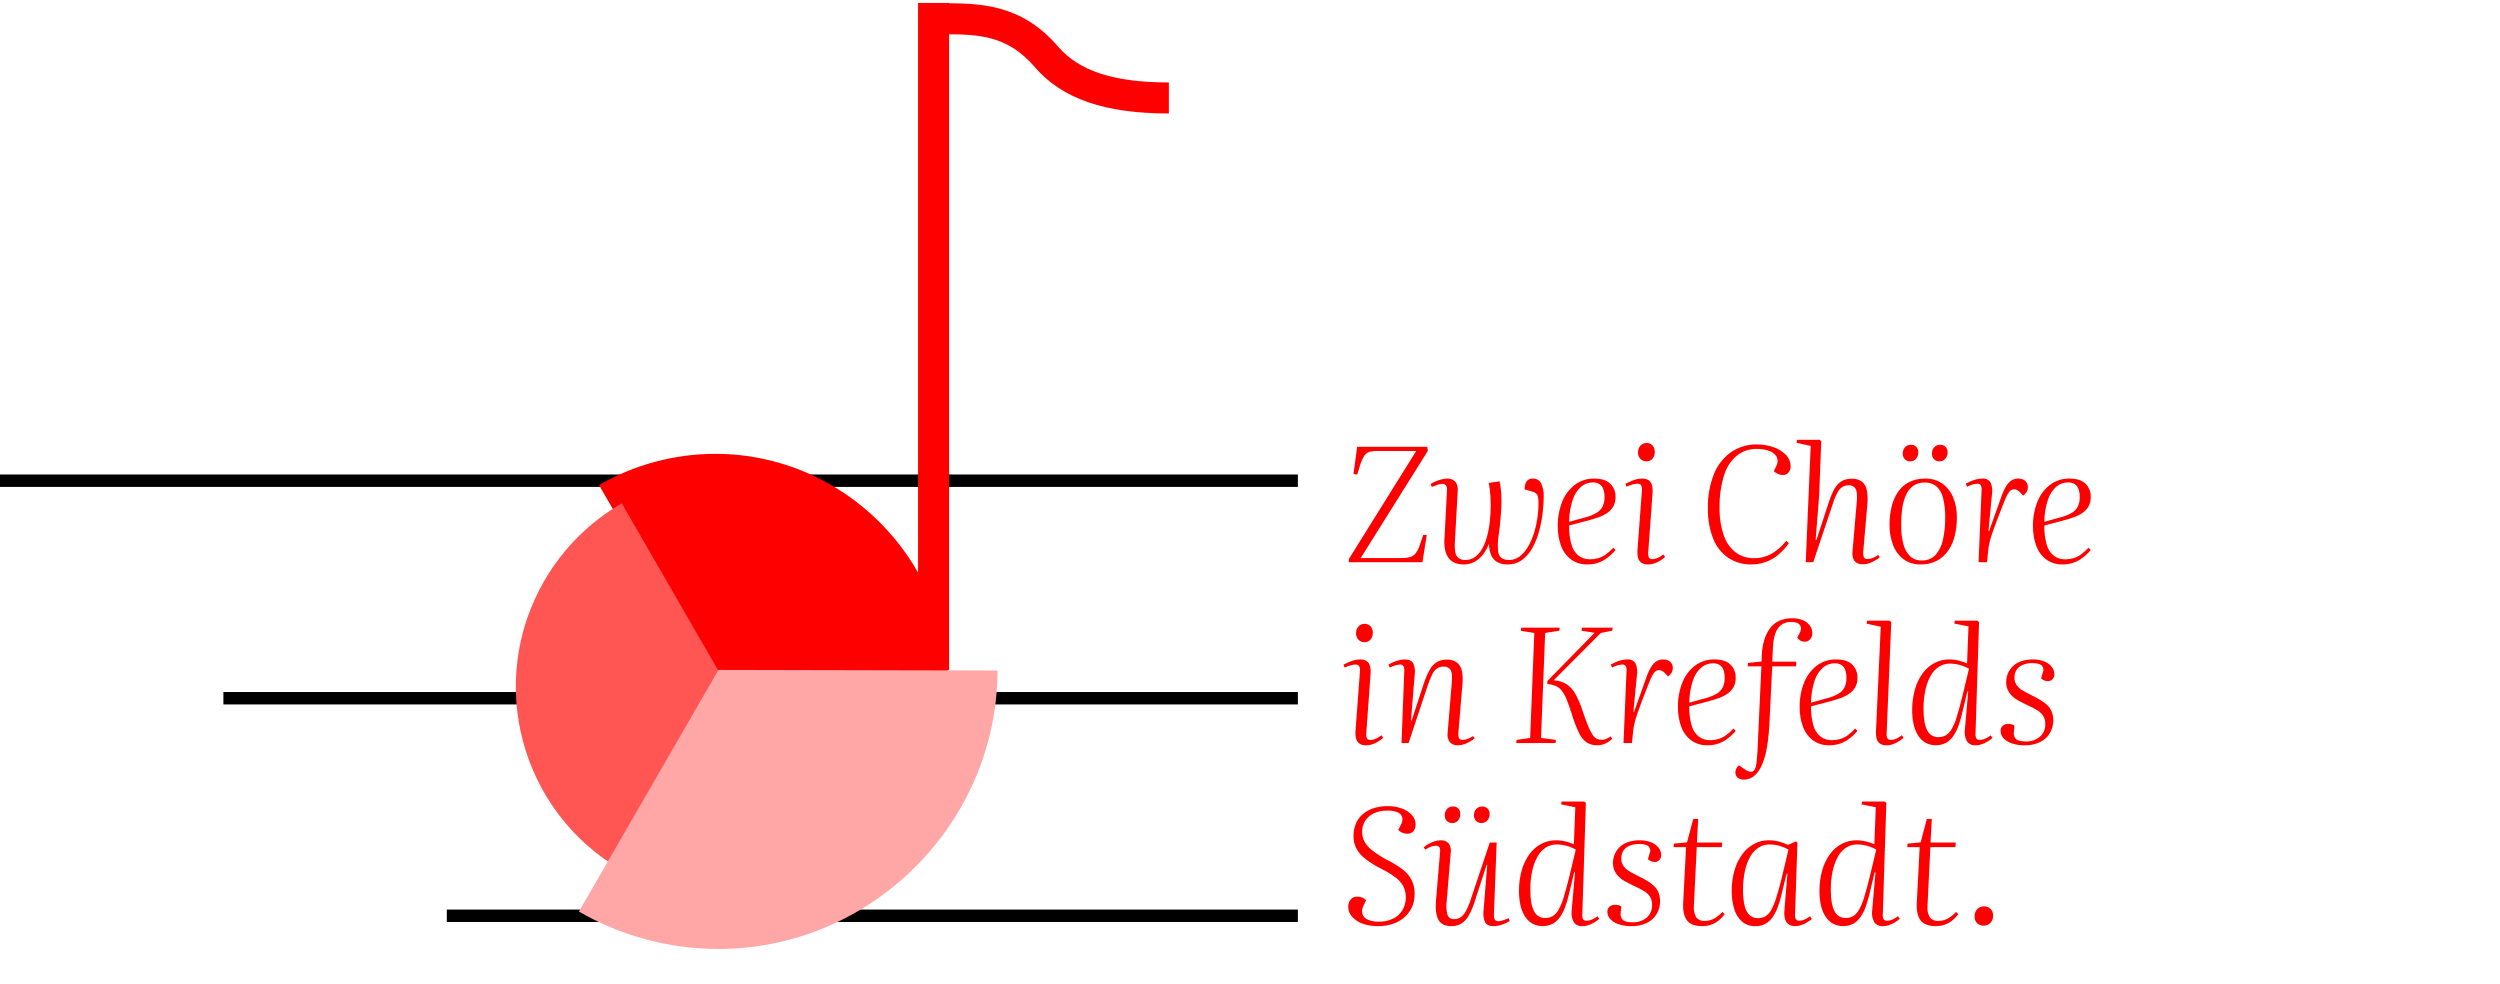 <?xml version="1.0" encoding="UTF-8"?>
<svg xmlns="http://www.w3.org/2000/svg" id="Zwei_Chöre" data-name="Zwei Chöre" version="1.1" viewBox="0 0 940 370">
  <path id="Pfad_89" data-name="Pfad 89" d="M536.88,169.509l-25.26,40.32h15.42c1.073.027,2.145-.105,3.18-.39.843-.262,1.586-.775,2.13-1.47.691-.941,1.209-1.997,1.53-3.12l1.26-3.72h1.32l-1.62,10.26h-27.72l.12-1.32,25.26-40.5h-14.7c-.949-.019-1.896.082-2.82.3-.802.23-1.494.741-1.95,1.44-.69,1.08-1.225,2.251-1.59,3.48l-1.14,3.66-1.38-.24,1.38-10.2h26.34l.24,1.5ZM563.82,180.969c.279,1.194.47,2.408.57,3.63.1,1.22.15,2.47.15,3.75-0,1.52-.06,3.09-.18,4.71s-.26,3.19-.42,4.71c-.16,1.52-.34,2.92-.54,4.2-.233,1.72-.273,3.461-.12,5.19.038,1.016.494,1.972,1.26,2.64.876.554,1.905.817,2.94.75,1.374.009,2.712-.434,3.81-1.26,1.227-.936,2.265-2.097,3.06-3.42.943-1.534,1.699-3.176,2.25-4.89.608-1.851,1.069-3.747,1.38-5.67.315-1.904.476-3.83.48-5.76.056-.873.006-1.749-.15-2.61-.095-.537-.357-1.031-.75-1.41-.435-.357-.949-.604-1.5-.72l-2.76-.78c-.099-.986.099-1.978.57-2.85.523-.856,1.492-1.335,2.49-1.23,1.28-.068,2.484.61,3.09,1.74.752,1.59,1.092,3.344.99,5.1-.017,1.996-.148,3.989-.39,5.97-.265,2.288-.697,4.554-1.29,6.78-.569,2.18-1.394,4.285-2.46,6.27-.95,1.813-2.28,3.399-3.9,4.65-1.63,1.203-3.615,1.826-5.64,1.77-.959.013-1.913-.139-2.82-.45-.818-.286-1.557-.758-2.16-1.38-.642-.692-1.114-1.524-1.38-2.43-.343-1.149-.525-2.341-.54-3.54-.546,1.463-1.304,2.838-2.25,4.08-.857,1.123-1.94,2.053-3.18,2.73-1.324.685-2.8,1.025-4.29.99-.907.002-1.808-.14-2.67-.42-.886-.296-1.688-.8-2.34-1.47-.778-.84-1.335-1.861-1.62-2.97-.409-1.606-.541-3.27-.39-4.92l.96-18.12c.108-.679-.065-1.372-.48-1.92-.404-.375-.953-.551-1.5-.48-.725.061-1.435.244-2.1.54l-1.62.6-.48-1.08c.561-.363,1.153-.674,1.77-.93.722-.308,1.464-.568,2.22-.78.731-.213,1.488-.324,2.25-.33.842-.042,1.677.167,2.4.6.597.396,1.05.975,1.29,1.65.276.841.368,1.731.27,2.61l-1.08,19.26c-.088,1.152-.038,2.31.15,3.45.12.869.545,1.667,1.2,2.25.77.567,1.716.843,2.67.78,1.218.019,2.412-.337,3.42-1.02,1.075-.761,1.975-1.743,2.64-2.88.824-1.39,1.46-2.883,1.89-4.44.531-1.877.913-3.793,1.14-5.73.267-2.22.397-4.454.39-6.69 0-1-.03-1.96-.09-2.88-.06-.92-.14-1.82-.24-2.7-.1-.88-.23-1.76-.39-2.64l4.02-.6ZM599.4,179.949c2.76,0,4.79.65,6.09,1.95,1.297,1.291,2.002,3.061,1.95,4.89.047,1.286-.253,2.561-.87,3.69-.591.991-1.402,1.833-2.37,2.46-1.037.678-2.156,1.223-3.33,1.62-1.22.42-2.49.81-3.81,1.17l-7.08,1.86c-.057,2.4.236,4.795.87,7.11.423,1.656,1.357,3.136,2.67,4.23,1.263.94,2.806,1.427,4.38,1.38,1.015.004,2.025-.138,3-.42,1.009-.304,1.961-.77,2.82-1.38,1.049-.755,2.015-1.62,2.88-2.58l.84.9c-.538.62-1.109,1.211-1.71,1.77-.706.656-1.469,1.248-2.28,1.77-.913.584-1.902,1.039-2.94,1.35-1.178.351-2.401.523-3.63.51-2.236.076-4.433-.6-6.24-1.92-1.713-1.324-3.005-3.117-3.72-5.16-.825-2.309-1.232-4.748-1.2-7.2-.061-3.19.51-6.361,1.68-9.33.98-2.515,2.63-4.715,4.77-6.36,2.088-1.549,4.631-2.362,7.23-2.31ZM603.3,186.909c.029-1.019-.124-2.034-.45-3-.264-.752-.757-1.403-1.41-1.86-.753-.471-1.632-.702-2.52-.66-1.612-.01-3.175.553-4.41,1.59-1.466,1.309-2.554,2.987-3.15,4.86-.89,2.702-1.356,5.525-1.38,8.37l6.3-1.74c1.359-.359,2.669-.882,3.9-1.56.985-.544,1.796-1.355,2.34-2.34.56-1.136.828-2.394.78-3.66ZM617.34,184.689c.121-.738.038-1.495-.24-2.19-.305-.453-.838-.697-1.38-.63-.609.013-1.214.104-1.8.27-.803.225-1.585.516-2.34.87l-.42-1.08c.959-.516,1.951-.967,2.97-1.35,1.082-.417,2.231-.63,3.39-.63.86-.051,1.714.18,2.43.66.598.467,1.021,1.123,1.2,1.86.231.941.302,1.915.21,2.88l-1.62,22.26c-.123.692-.029,1.404.27,2.04.292.416.784.645,1.29.6.674-.017,1.337-.17,1.95-.45.786-.352,1.522-.806,2.19-1.35l.66.96c-.518.46-1.07.881-1.65,1.26-.693.457-1.439.829-2.22,1.11-.837.303-1.72.455-2.61.45-.893.054-1.779-.189-2.52-.69-.597-.455-1.02-1.101-1.2-1.83-.204-.803-.285-1.633-.24-2.46l1.68-22.56ZM615.9,170.109c-.038-.934.284-1.847.9-2.55.577-.65,1.411-1.012,2.28-.99.578-.016,1.15.129,1.65.42.462.282.836.687,1.08,1.17.271.55.405,1.157.39,1.77.029.913-.269,1.807-.84,2.52-.558.679-1.402,1.057-2.28,1.02-.857.026-1.685-.312-2.28-.93-.614-.656-.938-1.532-.9-2.43ZM667.86,175.269c.632-1.083.689-2.408.15-3.54-.646-1.045-1.647-1.823-2.82-2.19-1.493-.525-3.068-.779-4.65-.75-2.666-.058-5.27.8-7.38,2.43-2.275,1.905-3.952,4.426-4.83,7.26-1.251,3.946-1.849,8.071-1.77,12.21-.111,3.67.448,7.33,1.65,10.8.861,2.514,2.448,4.717,4.56,6.33,1.953,1.384,4.297,2.109,6.69,2.07,2.27.032,4.51-.515,6.51-1.59,2.188-1.274,4.113-2.954,5.67-4.95l.96.9c-1.149,1.661-2.522,3.155-4.08,4.44-1.411,1.161-3.016,2.065-4.74,2.67-1.699.583-3.484.877-5.28.87-3.1.076-6.148-.804-8.73-2.52-2.554-1.799-4.517-4.315-5.64-7.23-1.387-3.626-2.049-7.489-1.95-11.37-.116-4.41.66-8.797,2.28-12.9,1.316-3.302,3.555-6.156,6.45-8.22,2.873-1.948,6.28-2.955,9.75-2.88,2.083-.013,4.153.332,6.12,1.02,1.757.58,3.358,1.555,4.68,2.85,1.168,1.144,1.819,2.715,1.8,4.35.034.863-.255,1.708-.81,2.37-.494.599-1.234.941-2.01.93-.653-.003-1.297-.146-1.89-.42-.58-.254-1.117-.599-1.59-1.02l.9-1.92ZM706.8,209.529c-.393.345-.815.656-1.26.93-.502.312-1.023.592-1.56.84-.561.26-1.143.471-1.74.63-.587.158-1.192.239-1.8.24-.838.041-1.67-.157-2.4-.57-.602-.383-1.049-.968-1.26-1.65-.252-.835-.333-1.713-.24-2.58l1.62-18.84c.2-2.28.05-3.86-.45-4.74-.564-.915-1.601-1.428-2.67-1.32-.8-.01-1.588.197-2.28.6-.803.535-1.454,1.269-1.89,2.13-.732,1.388-1.325,2.845-1.77,4.35l-7.32,21.84h-2.82l1.86-43.74-5.28-1.14.12-1.14h8.52l.6.54-.78,20.46-1.32,16.62.3.06,4.62-14.16c.443-1.406.984-2.78,1.62-4.11.472-1.011,1.1-1.943,1.86-2.76.631-.667,1.398-1.189,2.25-1.53.912-.336,1.878-.499,2.85-.48,1.423-.103,2.836.301,3.99,1.14.956.861,1.582,2.028,1.77,3.3.291,1.724.352,3.48.18,5.22l-1.56,17.94c-.083.675.021,1.36.3,1.98.296.428.803.659,1.32.6.7-.012,1.392-.155,2.04-.42.714-.277,1.382-.661,1.98-1.14l.6.9ZM722.1,212.229c-2.239.062-4.438-.601-6.27-1.89-1.805-1.345-3.189-3.176-3.99-5.28-.959-2.476-1.428-5.115-1.38-7.77-.01-2.232.242-4.457.75-6.63.446-1.974,1.239-3.853,2.34-5.55,1.05-1.591,2.484-2.891,4.17-3.78,1.934-.969,4.078-1.443,6.24-1.38,2.215-.054,4.394.574,6.24,1.8,1.824,1.278,3.249,3.046,4.11,5.1,1.036,2.488,1.537,5.166,1.47,7.86.008,2.212-.244,4.417-.75,6.57-.457,1.999-1.27,3.899-2.4,5.61-1.084,1.625-2.546,2.963-4.26,3.9-1.933,1.006-4.091,1.502-6.27,1.44ZM722.46,210.729c2.001.112,3.951-.655,5.34-2.1,1.399-1.64,2.349-3.614,2.76-5.73.588-2.69.87-5.437.84-8.19.044-2.432-.207-4.859-.75-7.23-.349-1.707-1.194-3.272-2.43-4.5-1.289-1.079-2.941-1.627-4.62-1.53-1.492-.055-2.963.365-4.2,1.2-1.175.868-2.105,2.025-2.7,3.36-.729,1.609-1.214,3.318-1.44,5.07-.291,2.097-.431,4.213-.42,6.33-.049,2.437.234,4.869.84,7.23.41,1.719,1.293,3.288,2.55,4.53,1.156,1.046,2.672,1.605,4.23,1.56ZM715.44,170.529c-.033-.868.267-1.716.84-2.37.566-.623,1.379-.963,2.22-.93.745-.036,1.471.235,2.01.75.529.578.8,1.348.75,2.13.02.861-.267,1.701-.81,2.37-.533.657-1.345,1.024-2.19.99-.758.032-1.496-.25-2.04-.78-.544-.583-.826-1.364-.78-2.16ZM726.42,170.529c-.033-.868.267-1.716.84-2.37.566-.623,1.379-.963,2.22-.93.753-.033,1.488.237,2.04.75.547.569.83,1.342.78,2.13.019.866-.28,1.709-.84,2.37-.548.655-1.367,1.02-2.22.99-.758.032-1.496-.25-2.04-.78-.544-.583-.826-1.364-.78-2.16ZM745.08,184.329c.077-.636-.027-1.281-.3-1.86-.296-.428-.803-.659-1.32-.6-.538.014-1.072.095-1.59.24-.779.222-1.533.524-2.25.9l-.48-1.14c.52-.28,1.11-.57,1.77-.87.688-.31,1.4-.561,2.13-.75.744-.198,1.51-.299,2.28-.3,1.252-.154,2.48.431,3.15,1.5.595,1.4.772,2.942.51,4.44l-1.32,13.74.24.06,4.56-12.78c.468-1.434,1.092-2.812,1.86-4.11.504-.876,1.201-1.626,2.04-2.19.742-.446,1.594-.675,2.46-.66.684-.017,1.362.127,1.98.42.524.247.962.644,1.26,1.14.288.512.433,1.092.42,1.68.009.646-.168,1.282-.51,1.83-.334.533-.773.993-1.29,1.35l-1.14-1.26c-.326-.343-.7-.636-1.11-.87-.342-.18-.723-.273-1.11-.27-.309-.002-.615.059-.9.18-.325.155-.612.38-.84.66-.358.437-.67.909-.93,1.41-.423.805-.794,1.637-1.11,2.49-1.08,2.76-1.98,5.08-2.7,6.96s-1.3,3.47-1.74,4.77c-.44,1.3-.77,2.42-.99,3.36-.217.921-.387,1.852-.51,2.79l-.48,4.8h-3.18l1.14-27.06ZM778.08,179.949c2.76,0,4.79.65,6.09,1.95,1.297,1.291,2.002,3.061,1.95,4.89.047,1.286-.253,2.561-.87,3.69-.591.991-1.402,1.833-2.37,2.46-1.037.678-2.156,1.223-3.33,1.62-1.22.42-2.49.81-3.81,1.17l-7.08,1.86c-.057,2.4.236,4.795.87,7.11.423,1.656,1.357,3.136,2.67,4.23,1.263.94,2.806,1.427,4.38,1.38,1.015.004,2.025-.138,3-.42,1.009-.304,1.961-.77,2.82-1.38,1.049-.755,2.015-1.62,2.88-2.58l.84.9c-.538.62-1.109,1.211-1.71,1.77-.706.656-1.469,1.248-2.28,1.77-.913.584-1.902,1.039-2.94,1.35-1.178.351-2.401.523-3.63.51-2.236.076-4.433-.6-6.24-1.92-1.713-1.324-3.005-3.117-3.72-5.16-.825-2.309-1.232-4.748-1.2-7.2-.061-3.19.51-6.361,1.68-9.33.98-2.515,2.63-4.715,4.77-6.36,2.088-1.549,4.631-2.362,7.23-2.31l0-0ZM781.98,186.909c.029-1.019-.124-2.034-.45-3-.264-.752-.757-1.403-1.41-1.86-.753-.471-1.632-.702-2.52-.66-1.612-.01-3.175.553-4.41,1.59-1.466,1.309-2.554,2.987-3.15,4.86-.89,2.702-1.356,5.525-1.38,8.37l6.3-1.74c1.359-.359,2.669-.882,3.9-1.56.985-.544,1.796-1.355,2.34-2.34.56-1.136.828-2.394.78-3.66ZM511.32,252.689c.121-.738.038-1.495-.24-2.19-.305-.453-.838-.697-1.38-.63-.609.013-1.214.104-1.8.27-.803.225-1.585.516-2.34.87l-.42-1.08c.959-.516,1.951-.967,2.97-1.35,1.082-.417,2.231-.63,3.39-.63.86-.051,1.714.18,2.43.66.598.467,1.021,1.123,1.2,1.86.231.941.302,1.915.21,2.88l-1.62,22.26c-.123.692-.029,1.404.27,2.04.292.416.784.645,1.29.6.674-.017,1.337-.17,1.95-.45.786-.352,1.522-.806,2.19-1.35l.66.96c-.518.46-1.07.881-1.65,1.26-.693.457-1.439.829-2.22,1.11-.837.303-1.72.455-2.61.45-.893.054-1.779-.189-2.52-.69-.597-.455-1.02-1.101-1.2-1.83-.204-.803-.285-1.633-.24-2.46l1.68-22.56ZM509.88,238.109c-.038-.934.284-1.847.9-2.55.577-.65,1.411-1.012,2.28-.99.578-.016,1.15.129,1.65.42.462.282.836.687,1.08,1.17.271.55.405,1.157.39,1.77.029.913-.269,1.807-.84,2.52-.558.679-1.402,1.057-2.28,1.02-.857.026-1.685-.312-2.28-.93-.614-.656-.938-1.532-.9-2.43ZM554.46,277.649c-.53.422-1.092.803-1.68,1.14-.697.408-1.43.749-2.19,1.02-.76.276-1.562.419-2.37.42-1.154.098-2.29-.333-3.09-1.17-.731-1.059-1.021-2.361-.81-3.63l1.56-18.84c.2-2.24.06-3.79-.42-4.65-.558-.903-1.585-1.404-2.64-1.29-.84-.021-1.669.187-2.4.6-.813.554-1.457,1.322-1.86,2.22-.729,1.494-1.351,3.038-1.86,4.62l-7.08,21.3h-2.64l1.02-27.06c.083-.646-.021-1.302-.3-1.89-.307-.412-.81-.629-1.32-.57-.55.017-1.094.108-1.62.27-.763.228-1.506.519-2.22.87l-.48-1.14c.563-.322,1.144-.612,1.74-.87.699-.307,1.421-.557,2.16-.75.724-.195,1.47-.296,2.22-.3,1.64,0,2.72.51,3.24,1.53.569,1.396.735,2.924.48,4.41l-1.38,17.1h.24l4.5-13.74c.595-1.856,1.358-3.653,2.28-5.37.628-1.199,1.559-2.212,2.7-2.94,1.112-.639,2.378-.96,3.66-.93,1.436-.1,2.861.315,4.02,1.17.964.858,1.6,2.025,1.8,3.3.288,1.695.329,3.423.12,5.13l-1.5,18c-.071.66.011,1.327.24,1.95.271.459.793.708,1.32.63.689-.002,1.371-.134,2.01-.39.688-.275,1.342-.627,1.95-1.05l.6.9ZM600.54,280.229c-1.324.03-2.631-.302-3.78-.96-1.294-.887-2.321-2.111-2.97-3.54-1.163-2.393-2.116-4.883-2.85-7.44-.72-2.24-1.37-4.05-1.95-5.43-.454-1.161-1.07-2.252-1.83-3.24-.597-.747-1.37-1.335-2.25-1.71-1.011-.398-2.07-.66-3.15-.78l.06-1.08,17.76-18.12-4.92-.78.12-1.14h11.58l-.18,1.14-4.26.84-17.58,17.64v.18c1.705.09,3.358.617,4.8,1.53,1.365.955,2.486,2.22,3.27,3.69,1.06,1.974,1.934,4.043,2.61,6.18.8,2.36,1.49,4.25,2.07,5.67.443,1.15.996,2.255,1.65,3.3.395.66.953,1.208,1.62,1.59,1.135.539,2.448.561,3.6.06.593-.259,1.156-.581,1.68-.96l.54.9c-.73.767-1.608,1.379-2.58,1.8-.962.432-2.005.657-3.06.66ZM570.12,279.389l.12-1.2,5.1-.72,1.56-39.48-5.04-.78.12-1.2h14.46l-.12,1.14-5.34.84-1.56,39.48,5.58.72-.12,1.2h-14.76ZM611.58,252.329c.077-.636-.027-1.281-.3-1.86-.296-.428-.803-.659-1.32-.6-.538.014-1.072.095-1.59.24-.779.222-1.533.524-2.25.9l-.48-1.14c.52-.28,1.11-.57,1.77-.87.688-.31,1.4-.561,2.13-.75.744-.198,1.51-.299,2.28-.3,1.252-.154,2.48.431,3.15,1.5.595,1.4.772,2.942.51,4.44l-1.32,13.74.24.06,4.56-12.78c.468-1.434,1.092-2.812,1.86-4.11.504-.876,1.201-1.626,2.04-2.19.742-.446,1.594-.675,2.46-.66.684-.017,1.362.127,1.98.42.524.247.962.644,1.26,1.14.288.512.433,1.092.42,1.68.009.646-.168,1.282-.51,1.83-.333.533-.772.993-1.29,1.35l-1.14-1.26c-.326-.343-.7-.636-1.11-.87-.342-.18-.723-.273-1.11-.27-.309-.002-.615.059-.9.18-.325.155-.612.38-.84.66-.358.437-.67.909-.93,1.41-.423.805-.794,1.637-1.11,2.49-1.08,2.76-1.98,5.08-2.7,6.96-.72,1.88-1.3,3.47-1.74,4.77s-.77,2.42-.99,3.36c-.217.921-.387,1.852-.51,2.79l-.48,4.8h-3.18l1.14-27.06ZM644.58,247.949c2.76,0,4.79.65,6.09,1.95,1.297,1.291,2.002,3.061,1.95,4.89.047,1.286-.253,2.561-.87,3.69-.591.991-1.402,1.833-2.37,2.46-1.037.678-2.156,1.223-3.33,1.62-1.22.42-2.49.81-3.81,1.17l-7.08,1.86c-.057,2.4.236,4.795.87,7.11.423,1.656,1.357,3.136,2.67,4.23,1.263.94,2.806,1.427,4.38,1.38,1.015.004,2.025-.138,3-.42,1.009-.304,1.961-.77,2.82-1.38,1.049-.755,2.015-1.62,2.88-2.58l.84.9c-.538.62-1.109,1.211-1.71,1.77-.706.656-1.469,1.248-2.28,1.77-.913.584-1.902,1.039-2.94,1.35-1.178.351-2.401.523-3.63.51-2.236.076-4.433-.6-6.24-1.92-1.713-1.324-3.005-3.117-3.72-5.16-.825-2.309-1.232-4.748-1.2-7.2-.061-3.19.51-6.361,1.68-9.33.98-2.515,2.63-4.715,4.77-6.36,2.088-1.549,4.631-2.362,7.23-2.31ZM648.48,254.909c.029-1.019-.124-2.034-.45-3-.264-.752-.757-1.403-1.41-1.86-.753-.471-1.632-.702-2.52-.66-1.612-.01-3.175.553-4.41,1.59-1.466,1.309-2.554,2.987-3.15,4.86-.89,2.702-1.356,5.525-1.38,8.37l6.3-1.74c1.359-.359,2.669-.882,3.9-1.56.985-.544,1.796-1.355,2.34-2.34.56-1.136.828-2.394.78-3.66ZM673.5,233.849c-1.338-.055-2.657.335-3.75,1.11-1.023.8-1.785,1.886-2.19,3.12-.519,1.541-.822,3.146-.9,4.77l-.3,5.94h9.06l-.12,1.74h-8.94l-1.08,22.08c-.12,2-.29,3.9-.51,5.7-.198,1.675-.488,3.337-.87,4.98-.316,1.384-.748,2.738-1.29,4.05-.429,1.053-.983,2.05-1.65,2.97-.458.578-.982,1.102-1.56,1.56-.536.427-1.146.753-1.8.96-.621.197-1.268.298-1.92.3-.862.062-1.713-.219-2.37-.78-.512-.458-.807-1.112-.81-1.8-.007-.528.106-1.051.33-1.53.243-.49.579-.928.99-1.29l1.8,1.26c1.4,1.04,2.5,1.41,3.3,1.11s1.3-1.33,1.5-3.09c.08-.6.14-1.19.18-1.77.04-.58.09-1.2.15-1.86.06-.66.1-1.35.12-2.07s.05-1.44.09-2.16l1.32-28.62h-5.16l.12-1.26,5.1-.54.12-2.88c.092-1.843.414-3.667.96-5.43.469-1.519,1.189-2.949,2.13-4.23.89-1.192,2.067-2.141,3.42-2.76,1.521-.669,3.169-.997,4.83-.96,1.44-.047,2.873.22,4.2.78,1.018.438,1.899,1.143,2.55,2.04.57.807.874,1.772.87,2.76.037.855-.252,1.691-.81,2.34-.522.592-1.281.922-2.07.9-.572.008-1.134-.148-1.62-.45-.468-.289-.876-.666-1.2-1.11l.78-1.38c.76-1.28.87-2.35.33-3.21-.54-.86-1.65-1.29-3.33-1.29ZM690.36,247.949c2.76,0,4.79.65,6.09,1.95,1.297,1.291,2.002,3.061,1.95,4.89.047,1.286-.253,2.561-.87,3.69-.591.991-1.402,1.833-2.37,2.46-1.037.678-2.156,1.223-3.33,1.62-1.22.42-2.49.81-3.81,1.17l-7.08,1.86c-.057,2.4.236,4.795.87,7.11.423,1.656,1.357,3.136,2.67,4.23,1.263.94,2.806,1.427,4.38,1.38,1.015.004,2.025-.138,3-.42,1.009-.304,1.961-.77,2.82-1.38,1.049-.755,2.015-1.62,2.88-2.58l.84.9c-.538.62-1.109,1.211-1.71,1.77-.706.656-1.469,1.248-2.28,1.77-.913.584-1.902,1.039-2.94,1.35-1.178.351-2.401.523-3.63.51-2.236.076-4.433-.6-6.24-1.92-1.713-1.324-3.005-3.117-3.72-5.16-.825-2.309-1.232-4.748-1.2-7.2-.061-3.19.51-6.361,1.68-9.33.98-2.515,2.63-4.715,4.77-6.36,2.088-1.549,4.631-2.362,7.23-2.31ZM694.26,254.909c.029-1.019-.124-2.034-.45-3-.264-.752-.757-1.403-1.41-1.86-.753-.471-1.632-.702-2.52-.66-1.612-.01-3.175.553-4.41,1.59-1.466,1.309-2.554,2.987-3.15,4.86-.89,2.702-1.356,5.525-1.38,8.37l6.3-1.74c1.359-.359,2.669-.882,3.9-1.56.985-.544,1.796-1.355,2.34-2.34.56-1.136.828-2.394.78-3.66ZM707.16,235.649l-5.28-1.14.12-1.14h8.46l.66.54-1.74,41.76c-.077.653.016,1.314.27,1.92.279.431.78.664,1.29.6.679 0,1.352-.132,1.98-.39.78-.346,1.507-.801,2.16-1.35l.66.96c-.501.437-1.032.838-1.59,1.2-.688.455-1.422.837-2.19,1.14-.841.328-1.737.491-2.64.48-.865.047-1.724-.173-2.46-.63-.611-.435-1.047-1.073-1.23-1.8-.231-.89-.323-1.811-.27-2.73l1.8-39.42ZM742.8,275.609c-.099.704.005,1.423.3,2.07.328.378.823.569,1.32.51.717-.008,1.423-.172,2.07-.48.711-.327,1.385-.729,2.01-1.2l.66.96c-1.149,1.024-2.483,1.818-3.93,2.34-.74.273-1.521.415-2.31.42-1.314.136-2.6-.449-3.36-1.53-.692-1.273-.965-2.733-.78-4.17l1.26-14.52-.3-.06-1.98,8.28c-.37,1.618-.841,3.211-1.41,4.77-.483,1.349-1.138,2.63-1.95,3.81-.71,1.034-1.643,1.895-2.73,2.52-2.495,1.261-5.455,1.193-7.89-.18-1.137-.738-2.083-1.735-2.76-2.91-.751-1.303-1.278-2.723-1.56-4.2-.325-1.63-.486-3.288-.48-4.95-.033-2.677.321-5.344,1.05-7.92.606-2.166,1.591-4.208,2.91-6.03,1.164-1.594,2.671-2.906,4.41-3.84,1.71-.902,3.617-1.366,5.55-1.35,1.265-.002,2.526.159,3.75.48,1.019.25,2.013.591,2.97,1.02l.54-13.92-5.34-1.08.18-1.08h8.52l.6.54-1.32,41.7ZM728.82,277.169c.961.019,1.911-.208,2.76-.66.931-.574,1.696-1.381,2.22-2.34.829-1.469,1.483-3.029,1.95-4.65.62-1.98,1.31-4.51,2.07-7.59l2.52-10.5c-.769-.426-1.571-.787-2.4-1.08-.781-.275-1.584-.486-2.4-.63-.812-.141-1.635-.211-2.46-.21-1.412-.008-2.796.387-3.99,1.14-1.301.846-2.373,2-3.12,3.36-.936,1.679-1.613,3.489-2.01,5.37-.508,2.376-.75,4.801-.72,7.23 0,3.56.46,6.21,1.38,7.95.749,1.634,2.403,2.662,4.2,2.61ZM761.82,278.789c1.849.051,3.656-.555,5.1-1.71,1.431-1.208,2.21-3.02,2.1-4.89.039-1.051-.221-2.091-.75-3-.576-.873-1.346-1.602-2.25-2.13-1.216-.732-2.479-1.384-3.78-1.95-1.337-.607-2.639-1.288-3.9-2.04-1.155-.678-2.148-1.599-2.91-2.7-.773-1.195-1.16-2.598-1.11-4.02.014-3.381,2.115-6.401,5.28-7.59,1.573-.584,3.243-.859,4.92-.81,1.439-.031,2.868.235,4.2.78,1.081.431,2.031,1.133,2.76,2.04.621.786.959,1.758.96,2.76.018.671-.218,1.325-.66,1.83-.457.507-1.118.783-1.8.75-.51.012-1.014-.102-1.47-.33-.375-.19-.727-.421-1.05-.69l.6-2.16c.464-.831.356-1.864-.27-2.58-.62-.68-1.81-1.02-3.57-1.02-1.307-.042-2.608.204-3.81.72-.926.399-1.71,1.068-2.25,1.92-.495.856-.744,1.832-.72,2.82-.031,1.015.263,2.014.84,2.85.609.824,1.386,1.509,2.28,2.01.96.56,2,1.12,3.12,1.68,1.24.6,2.37,1.2,3.39,1.8.951.549,1.836,1.203,2.64,1.95.735.692,1.317,1.53,1.71,2.46.422,1.058.626,2.191.6,3.33.023,1.675-.413,3.325-1.26,4.77-.871,1.449-2.142,2.616-3.66,3.36-1.815.867-3.81,1.289-5.82,1.23-1.607.029-3.208-.204-4.74-.69-1.204-.364-2.297-1.024-3.18-1.92-.729-.746-1.138-1.747-1.14-2.79-.053-.763.272-1.503.87-1.98.577-.439,1.285-.671,2.01-.66.424.003.847.053,1.26.15.386.077.753.23,1.08.45l-.24,2.7c-.103.91.218,1.817.87,2.46.62.56,1.87.84,3.75.84ZM531.9,336.229c.015,1.607-.302,3.2-.93,4.68-.623,1.445-1.543,2.743-2.7,3.81-1.259,1.147-2.739,2.025-4.35,2.58-1.871.645-3.841.96-5.82.93-1.982.037-3.955-.288-5.82-.96-1.509-.525-2.861-1.423-3.93-2.61-.908-1.015-1.41-2.328-1.41-3.69-.06-1.029.284-2.041.96-2.82.597-.661,1.45-1.033,2.34-1.02.635-.008,1.266.104,1.86.33.577.231,1.106.566,1.56.99l-.9,1.92c-.566.968-.748,2.114-.51,3.21.302.988,1.027,1.791,1.98,2.19,1.314.571,2.739.837,4.17.78,1.841.042,3.668-.337,5.34-1.11,1.47-.696,2.71-1.8,3.57-3.18,1.57-2.741,1.715-6.073.39-8.94-.722-1.322-1.726-2.469-2.94-3.36-1.674-1.254-3.462-2.349-5.34-3.27-2.26-1.105-4.392-2.453-6.36-4.02-1.344-1.06-2.439-2.402-3.21-3.93-.625-1.364-.943-2.849-.93-4.35-.02-1.57.265-3.129.84-4.59.552-1.369,1.415-2.591,2.52-3.57,1.189-1.039,2.577-1.825,4.08-2.31,1.764-.565,3.608-.839,5.46-.81,1.81-.026,3.61.279,5.31.9,1.432.502,2.719,1.346,3.75,2.46.898.983,1.391,2.269,1.38,3.6.046.907-.254,1.797-.84,2.49-.586.631-1.42.971-2.28.93-.663.004-1.319-.14-1.92-.42-.556-.25-1.063-.595-1.5-1.02l1.02-1.92c.485-.811.675-1.765.54-2.7-.208-.859-.808-1.571-1.62-1.92-1.246-.545-2.602-.791-3.96-.72-1.821-.064-3.631.306-5.28,1.08-1.305.634-2.407,1.622-3.18,2.85-.726,1.203-1.1,2.585-1.08,3.99-.012,1.269.276,2.523.84,3.66.714,1.301,1.695,2.436,2.88,3.33,1.751,1.353,3.618,2.547,5.58,3.57,2.019 1,3.946,2.174,5.76,3.51,1.456,1.06,2.656,2.434,3.51,4.02.822,1.689,1.224,3.552,1.17,5.43ZM535.32,318.589c.554-.504,1.169-.938,1.83-1.29.719-.388,1.472-.709,2.25-.96.735-.249,1.504-.381,2.28-.39,1.135-.09,2.25.34,3.03,1.17.727,1.06.997,2.368.75,3.63l-1.5,18.12c-.25,1.713-.148,3.458.3,5.13.394,1.059,1.457,1.714,2.58,1.59.817.006,1.619-.223,2.31-.66.834-.59,1.513-1.372,1.98-2.28.772-1.436,1.405-2.943,1.89-4.5l7.14-21.36h2.58l-1.02,26.88c-.083.704.021,1.418.3,2.07.285.444.796.688,1.32.63.572-.016,1.138-.117,1.68-.3.754-.243,1.495-.523,2.22-.84l.42,1.08c-.4.24-.85.48-1.35.72-.506.243-1.027.453-1.56.63-.53.177-1.071.318-1.62.42-.524.099-1.057.149-1.59.15-1.6,0-2.66-.51-3.18-1.53-.571-1.374-.757-2.878-.54-4.35l1.38-17.16h-.24l-4.44,13.68c-.569,1.889-1.343,3.71-2.31,5.43-.666,1.217-1.625,2.248-2.79,3-1.132.644-2.418.965-3.72.93-2.4,0-4.03-.82-4.89-2.46-.86-1.64-1.15-4.06-.87-7.26l1.5-17.88c.115-.687.042-1.391-.21-2.04-.299-.44-.823-.673-1.35-.6-.681.009-1.354.151-1.98.42-.696.289-1.36.651-1.98,1.08l-.6-.9ZM543.24,306.529c-.033-.868.267-1.716.84-2.37.566-.623,1.379-.963,2.22-.93.745-.036,1.471.235,2.01.75.529.578.8,1.348.75,2.13.02.861-.267,1.701-.81,2.37-.533.657-1.345,1.024-2.19.99-.758.032-1.496-.25-2.04-.78-.544-.583-.826-1.364-.78-2.16ZM554.22,306.529c-.033-.868.267-1.716.84-2.37,1.153-1.167,3.012-1.246,4.26-.18.547.569.83,1.342.78,2.13.019.866-.28,1.709-.84,2.37-1.119,1.233-3.025,1.327-4.26.21-.544-.583-.826-1.364-.78-2.16ZM594.96,343.609c-.099.704.005,1.423.3,2.07.328.378.823.569,1.32.51.717-.008,1.423-.172,2.07-.48.711-.327,1.385-.729,2.01-1.2l.66.96c-1.149,1.024-2.483,1.818-3.93,2.34-.74.273-1.521.415-2.31.42-1.314.136-2.6-.449-3.36-1.53-.692-1.273-.965-2.733-.78-4.17l1.26-14.52-.3-.06-1.98,8.28c-.37,1.618-.841,3.211-1.41,4.77-.483,1.349-1.138,2.63-1.95,3.81-.71,1.034-1.643,1.895-2.73,2.52-2.495,1.261-5.455,1.193-7.89-.18-1.137-.738-2.083-1.735-2.76-2.91-.751-1.303-1.278-2.723-1.56-4.2-.325-1.63-.486-3.288-.48-4.95-.033-2.677.321-5.344,1.05-7.92.606-2.166,1.591-4.208,2.91-6.03,1.164-1.594,2.671-2.906,4.41-3.84,1.71-.902,3.617-1.366,5.55-1.35,1.265-.002,2.526.159,3.75.48,1.019.25,2.013.591,2.97,1.02l.54-13.92-5.34-1.08.18-1.08h8.52l.6.54-1.32,41.7ZM580.98,345.169c.961.019,1.911-.208,2.76-.66.931-.574,1.696-1.381,2.22-2.34.829-1.469,1.483-3.029,1.95-4.65.62-1.98,1.31-4.51,2.07-7.59l2.52-10.5c-.769-.426-1.571-.787-2.4-1.08-.781-.275-1.584-.486-2.4-.63-.812-.141-1.635-.211-2.46-.21-1.412-.008-2.796.387-3.99,1.14-1.301.846-2.373,2-3.12,3.36-.936,1.679-1.613,3.489-2.01,5.37-.508,2.376-.75,4.801-.72,7.23,0,3.56.46,6.21,1.38,7.95.749,1.634,2.403,2.662,4.2,2.61ZM613.98,346.789c1.849.051,3.656-.555,5.1-1.71,1.431-1.208,2.21-3.02,2.1-4.89.039-1.051-.222-2.091-.75-3-.576-.873-1.346-1.602-2.25-2.13-1.216-.732-2.479-1.384-3.78-1.95-1.337-.607-2.639-1.288-3.9-2.04-1.155-.678-2.148-1.599-2.91-2.7-.773-1.195-1.16-2.598-1.11-4.02.014-3.381,2.115-6.401,5.28-7.59,1.573-.584,3.243-.859,4.92-.81,1.439-.031,2.868.235,4.2.78,1.081.431,2.031,1.133,2.76,2.04.621.786.959,1.758.96,2.76.018.671-.218,1.325-.66,1.83-.457.508-1.118.783-1.8.75-.51.012-1.014-.102-1.47-.33-.375-.19-.727-.421-1.05-.69l.6-2.16c.464-.831.356-1.864-.27-2.58-.62-.68-1.81-1.02-3.57-1.02-1.307-.042-2.608.204-3.81.72-.926.399-1.71,1.068-2.25,1.92-.495.856-.744,1.832-.72,2.82-.031,1.015.263,2.014.84,2.85.609.824,1.386,1.509,2.28,2.01.96.56,2,1.12,3.12,1.68,1.24.6,2.37,1.2,3.39,1.8.951.549,1.836,1.203,2.64,1.95.735.692,1.317,1.53,1.71,2.46.422,1.058.626,2.191.6,3.33.023,1.675-.413,3.325-1.26,4.77-.871,1.449-2.142,2.616-3.66,3.36-1.815.867-3.81,1.289-5.82,1.23-1.607.029-3.208-.204-4.74-.69-1.204-.364-2.297-1.024-3.18-1.92-.729-.746-1.138-1.747-1.14-2.79-.053-.763.272-1.503.87-1.98.577-.439,1.285-.671,2.01-.66.424.003.847.053,1.26.15.386.077.753.23,1.08.45l-.24,2.7c-.103.91.218,1.817.87,2.46.62.56,1.87.84,3.75.84ZM629.4,317.209l4.92-.48,2.34-8.82h1.86l-.48,8.88h9.48l-.12,1.74h-9.42l-1.08,22.02c-.166,1.469.116,2.954.81,4.26.757,1.027,2.002,1.575,3.27,1.44,1.259.026,2.501-.285,3.6-.9,1.13-.672,2.161-1.5,3.06-2.46l.84.84c-.634.874-1.381,1.661-2.22,2.34-1.746,1.417-3.932,2.18-6.18,2.16-2.76,0-4.69-.73-5.79-2.19-1.1-1.46-1.57-3.67-1.41-6.63l1.08-20.88h-4.68l.12-1.32ZM674.94,343.549c-.091.704.013,1.42.3,2.07.307.412.81.629,1.32.57.706-.015,1.401-.179,2.04-.48.709-.313,1.374-.717,1.98-1.2l.66,1.02c-.543.446-1.115.857-1.71,1.23-.679.429-1.403.781-2.16,1.05-.76.276-1.562.419-2.37.42-.868.037-1.727-.194-2.46-.66-.663-.473-1.141-1.163-1.35-1.95-.27-.965-.362-1.972-.27-2.97l1.14-14.1-.3-.06-1.98,8.16c-.366,1.57-.837,3.113-1.41,4.62-.485,1.295-1.13,2.525-1.92,3.66-.696,1-1.609,1.831-2.67,2.43-1.144.605-2.426.905-3.72.87-1.887.083-3.734-.561-5.16-1.8-1.384-1.304-2.38-2.965-2.88-4.8-.617-2.124-.921-4.328-.9-6.54-.028-2.637.326-5.264,1.05-7.8.61-2.174,1.595-4.225,2.91-6.06,1.162-1.611,2.669-2.944,4.41-3.9,1.704-.921,3.613-1.396,5.55-1.38,1.369-.01,2.732.172,4.05.54,1.104.301,2.179.703,3.21,1.2l2.94-1.32.6.42-.9,26.76ZM661.02,345.229c.988.024,1.964-.225,2.82-.72.913-.603,1.657-1.429,2.16-2.4.774-1.442,1.398-2.96,1.86-4.53.6-1.9,1.26-4.27,1.98-7.11l2.64-11.04c-1.115-.605-2.291-1.088-3.51-1.44-1.222-.331-2.484-.492-3.75-.48-1.392-.002-2.755.393-3.93,1.14-1.305.85-2.386,2.003-3.15,3.36-.958,1.683-1.646,3.505-2.04,5.4-.507,2.386-.749,4.821-.72,7.26-.043,1.997.158,3.992.6,5.94.266,1.317.913,2.527,1.86,3.48.875.773,2.013,1.181,3.18,1.14v-0ZM707.94,343.609c-.099.704.005,1.423.3,2.07.328.378.823.569,1.32.51.717-.008,1.423-.172,2.07-.48.711-.327,1.385-.729,2.01-1.2l.66.96c-1.149,1.024-2.483,1.818-3.93,2.34-.74.273-1.521.415-2.31.42-1.314.136-2.6-.449-3.36-1.53-.692-1.273-.965-2.733-.78-4.17l1.26-14.52-.3-.06-1.98,8.28c-.37,1.618-.841,3.211-1.41,4.77-.483,1.349-1.138,2.63-1.95,3.81-.71,1.034-1.643,1.895-2.73,2.52-2.495,1.261-5.455,1.193-7.89-.18-1.137-.738-2.083-1.735-2.76-2.91-.751-1.303-1.278-2.723-1.56-4.2-.325-1.63-.486-3.288-.48-4.95-.033-2.677.321-5.344,1.05-7.92.606-2.166,1.591-4.208,2.91-6.03,1.164-1.594,2.671-2.906,4.41-3.84,1.71-.902,3.617-1.366,5.55-1.35,1.265-.002,2.526.159,3.75.48,1.019.25,2.013.591,2.97,1.02l.54-13.92-5.34-1.08.18-1.08h8.52l.6.54-1.32,41.7ZM693.96,345.169c.961.019,1.911-.208,2.76-.66.931-.574,1.696-1.381,2.22-2.34.829-1.469,1.483-3.029,1.95-4.65.62-1.98,1.31-4.51,2.07-7.59l2.52-10.5c-.769-.426-1.571-.787-2.4-1.08-.781-.275-1.584-.486-2.4-.63-.812-.141-1.635-.211-2.46-.21-1.412-.008-2.796.387-3.99,1.14-1.301.846-2.373,2-3.12,3.36-.936,1.679-1.613,3.489-2.01,5.37-.508,2.376-.75,4.801-.72,7.23,0,3.56.46,6.21,1.38,7.95.749,1.634,2.403,2.662,4.2,2.61v-0ZM717.24,317.209l4.92-.48,2.34-8.82h1.86l-.48,8.88h9.48l-.12,1.74h-9.42l-1.08,22.02c-.166,1.469.116,2.954.81,4.26.757,1.027,2.002,1.575,3.27,1.44,1.259.026,2.501-.285,3.6-.9,1.13-.672,2.161-1.5,3.06-2.46l.84.84c-.634.874-1.381,1.661-2.22,2.34-1.746,1.417-3.932,2.18-6.18,2.16-2.76,0-4.69-.73-5.79-2.19-1.1-1.46-1.57-3.67-1.41-6.63l1.08-20.88h-4.68l.12-1.32ZM742.44,344.629c-.014-.697.14-1.386.45-2.01.282-.561.72-1.03,1.26-1.35,1.136-.629,2.514-.641,3.66-.03.489.289.893.703,1.17,1.2.295.564.44,1.194.42,1.83.017.687-.138,1.368-.45,1.98-.295.555-.742,1.013-1.29,1.32-1.115.629-2.475.641-3.6.03-.502-.282-.918-.698-1.2-1.2-.291-.544-.435-1.154-.42-1.77v-0Z" fill="red" stroke-width="0"></path>
  <g id="Gruppe_8" data-name="Gruppe 8">
    <rect id="Rechteck_10" data-name="Rechteck 10" y="178.408" width="488" height="4.667" fill="#000" stroke-width="0"></rect>
    <rect id="Rechteck_11" data-name="Rechteck 11" x="84" y="260.201" width="404" height="4.667" fill="#000" stroke-width="0"></rect>
    <rect id="Rechteck_12" data-name="Rechteck 12" x="168" y="341.997" width="320" height="4.667" fill="#000" stroke-width="0"></rect>
    <path id="Pfad_33" data-name="Pfad 33" d="M269.011,258.218l-43.785-75.839c13.313-7.685,28.413-11.731,43.785-11.731,48.039,0,87.57,39.53,87.57,87.57h-87.57Z" fill="red" stroke-width="0"></path>
    <path id="Pfad_34" data-name="Pfad 34" d="M273.611,258.231l-39.825,68.973c-38.095-21.993-51.148-70.704-29.155-108.799,6.991-12.109,17.046-22.164,29.155-29.155l39.825,68.981Z" fill="#ff5654" stroke-width="0"></path>
    <path id="Pfad_35" data-name="Pfad 35" d="M270.138,251.877l104.93.236c-.128,57.474-47.456,104.694-104.93,104.694-18.419 0-36.513-4.848-52.464-14.058l52.464-90.872Z" fill="#ffa7a6" stroke-width="0"></path>
    <path id="Pfad_36" data-name="Pfad 36" d="M439.492,42.67c-24.13,0-40.142-5.538-50.389-17.43-10.7-12.418-21.848-12.378-35.911-12.355h-2.182V1.222h2.152c15.043-.023,30.578-.075,44.781,16.408,7.865,9.127,21.069,13.377,41.549,13.377v11.663Z" fill="red" stroke-width="0"></path>
    <rect id="Rechteck_13" data-name="Rechteck 13" x="345.192" y="1.11" width="11.668" height="250.767" fill="red" stroke-width="0"></rect>
  </g>
</svg>
